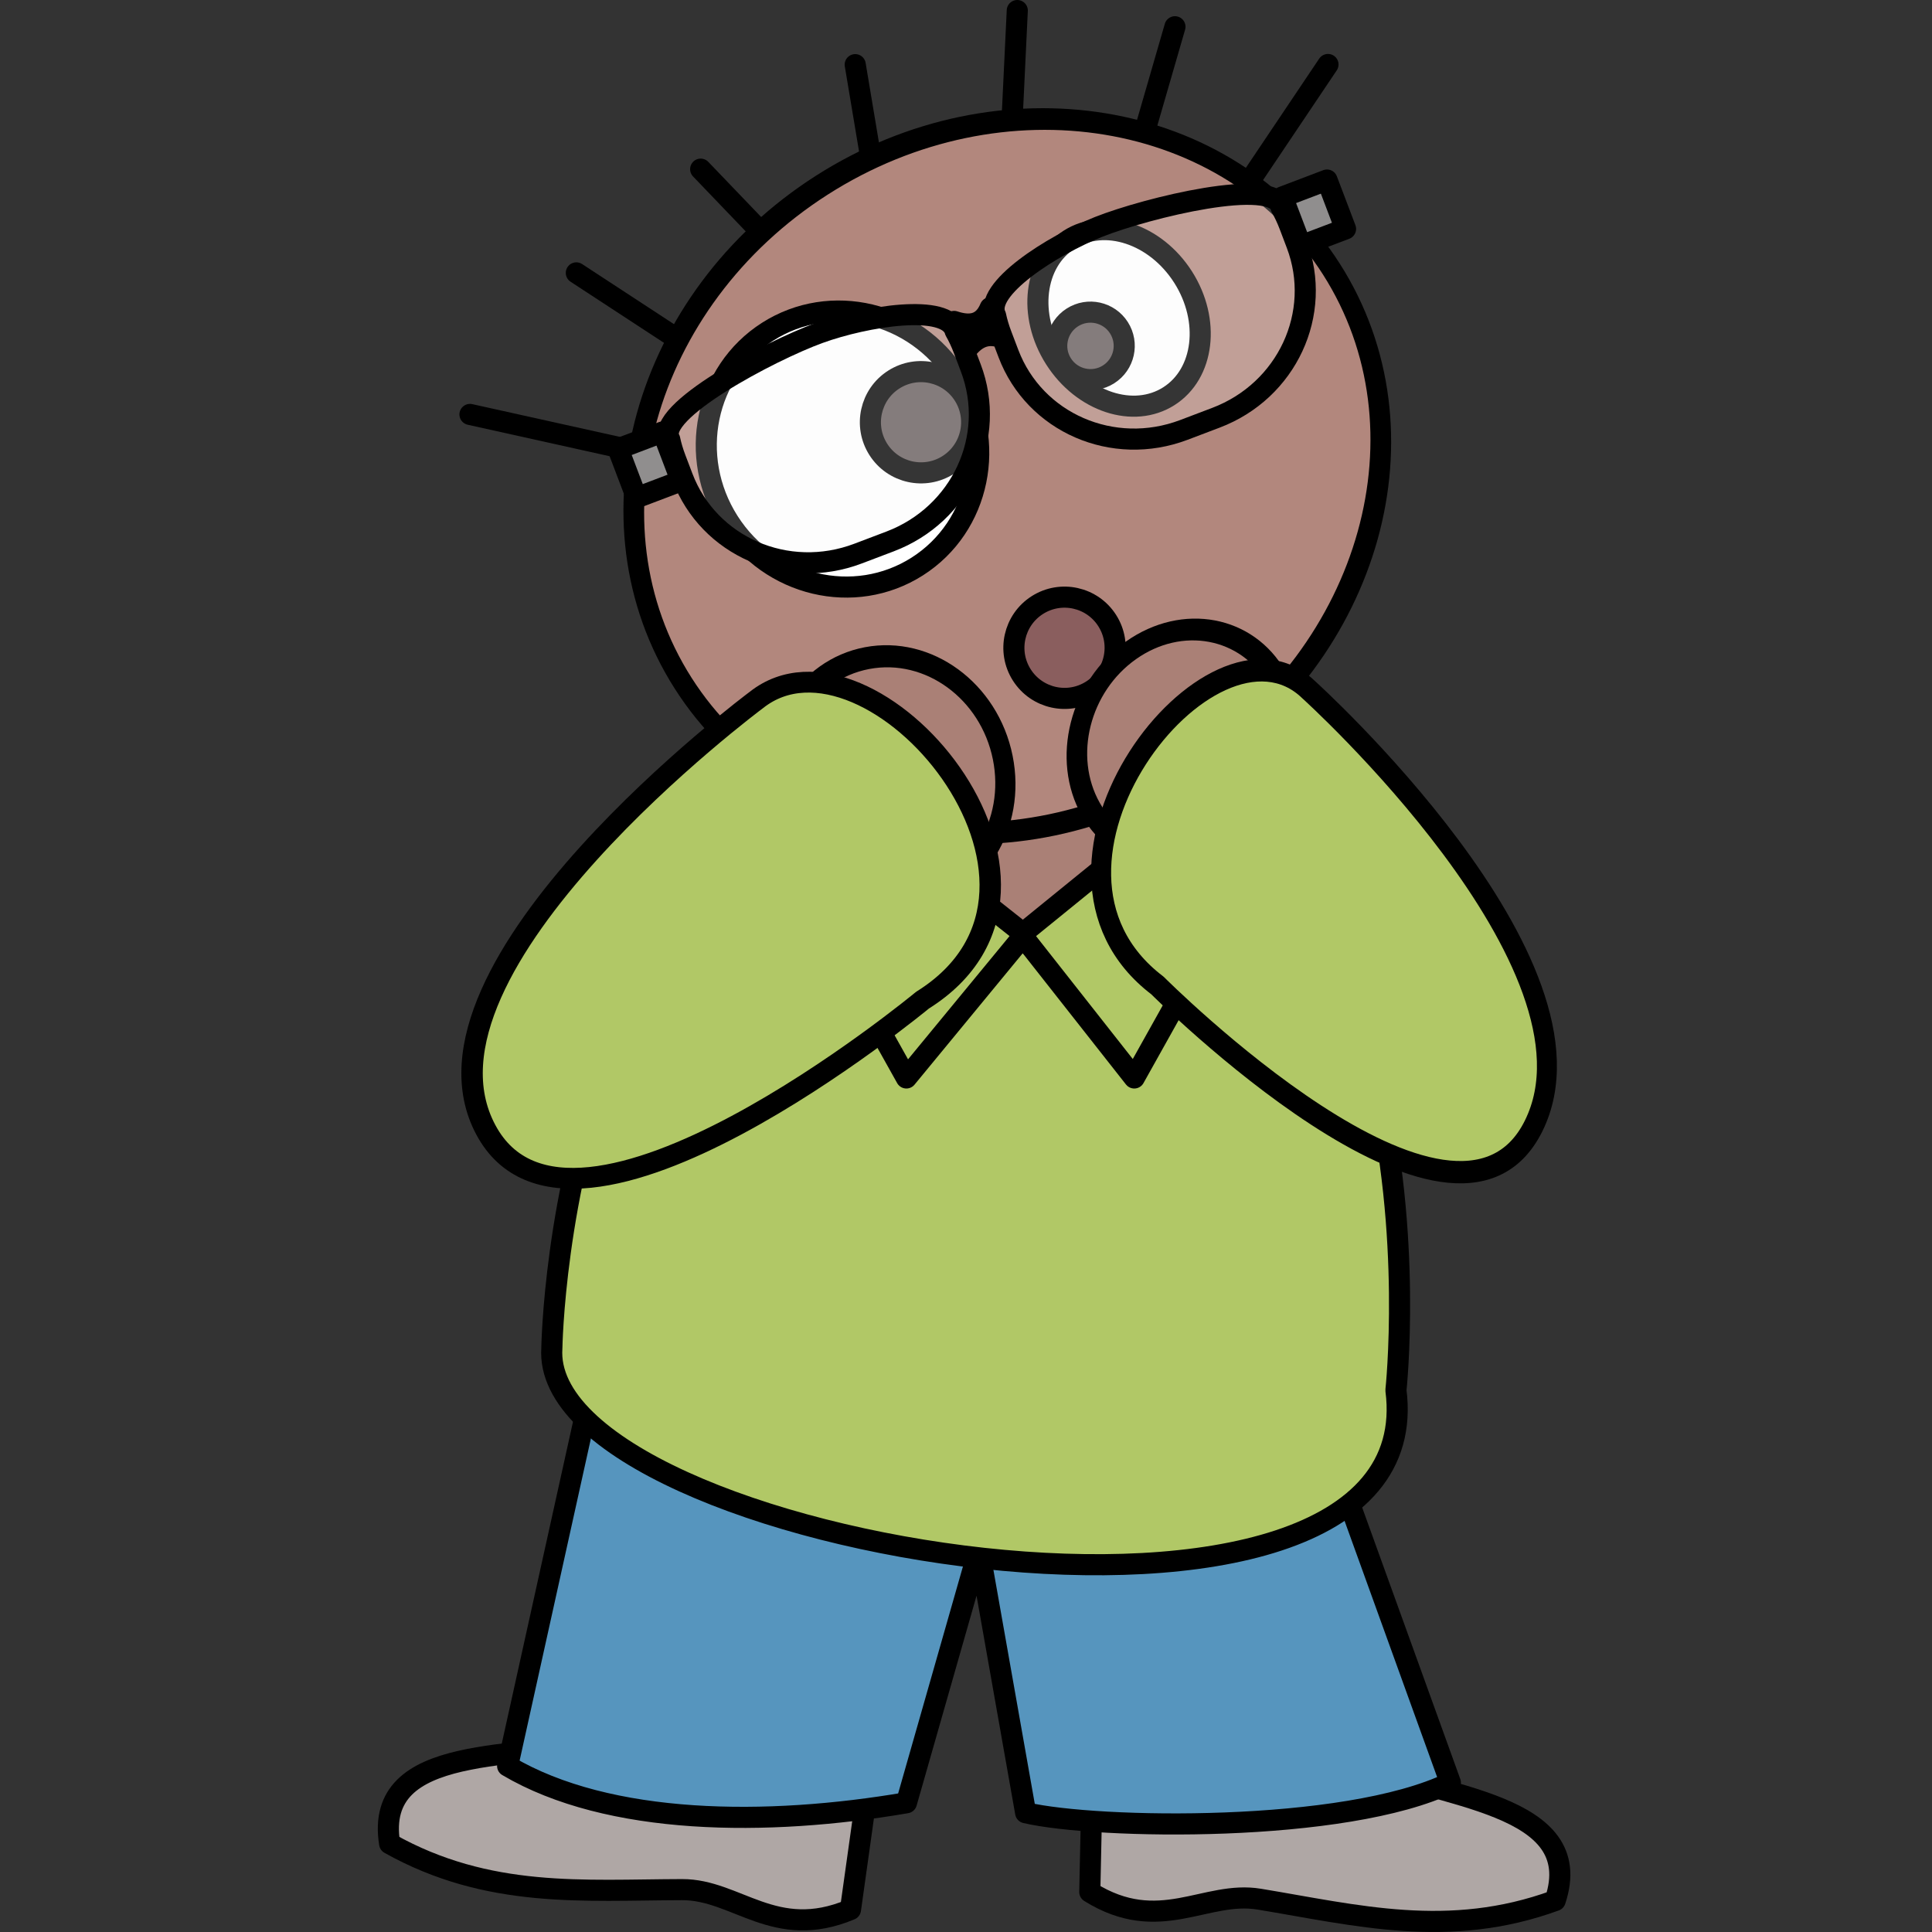 <?xml version="1.0" encoding="UTF-8" standalone="no"?>
<!-- Created with Inkscape (http://www.inkscape.org/) -->

<svg
   id="svg2"
   sodipodi:docname="specman-oops-remix.svg"
   inkscape:export-filename="C:\Users\Samsung\Dropbox\Andy Stuff\Drawings\Techman\specman-oops.png"
   viewBox="0 0 228.89 228.89"
   sodipodi:version="0.32"
   inkscape:export-xdpi="300.11588"
   version="1.0"
   inkscape:output_extension="org.inkscape.output.svg.inkscape"
   inkscape:export-ydpi="300.11588"
   inkscape:version="1.2.2 (b0a8486, 2022-12-01)"
   xmlns:inkscape="http://www.inkscape.org/namespaces/inkscape"
   xmlns:sodipodi="http://sodipodi.sourceforge.net/DTD/sodipodi-0.dtd"
   xmlns="http://www.w3.org/2000/svg"
   xmlns:svg="http://www.w3.org/2000/svg"
   xmlns:rdf="http://www.w3.org/1999/02/22-rdf-syntax-ns#"
   xmlns:cc="http://creativecommons.org/ns#"
   xmlns:dc="http://purl.org/dc/elements/1.1/">
  <rect x="0" y="0" width="228.89" height="228.89" fill="#333333" stroke="none"/>
  <defs
     id="defs22277" />
  <sodipodi:namedview
     id="base"
     inkscape:zoom="2.6124924"
     height="228.89px"
     borderopacity="1.0"
     inkscape:current-layer="layer1"
     inkscape:cx="126.69893"
     inkscape:cy="97.416552"
     inkscape:window-maximized="0"
     showgrid="false"
     width="228.89px"
     inkscape:document-units="px"
     bordercolor="#666666"
     inkscape:window-x="53"
     guidetolerance="10"
     objecttolerance="10"
     inkscape:window-y="25"
     inkscape:window-width="1652"
     inkscape:pageopacity="0.0"
     inkscape:pageshadow="2"
     pagecolor="#ffffff"
     gridtolerance="10000"
     inkscape:window-height="1099"
     inkscape:showpageshadow="2"
     inkscape:pagecheckerboard="0"
     inkscape:deskcolor="#d1d1d1" />
  <g
     id="layer1"
     inkscape:label="Layer 1"
     inkscape:groupmode="layer"
     transform="translate(-480.5 -264.38)">
    <g
       id="g25419">
      <path
         id="path3178"
         style="stroke-linejoin:round;stroke:#000000;stroke-linecap:round;stroke-width:2.5;fill:#afa7a5;fill-opacity:1"
         d="m640.82 473.13c10.28 4.27 27.79 4.79 23.93 16.41-12.6 4.6-23.55 1.74-35.06-0.16-6.4-1.06-11.83 4.3-20.08-0.85l0.32-15.12 30.89-0.28z"
         inkscape:export-ydpi="90"
         inkscape:transform-center-x="-6.6863683"
         inkscape:transform-center-y="4.8460351"
         inkscape:export-filename="C:\Users\Andy\Pictures\Drawings\Techman\techman oops.png"
         inkscape:export-xdpi="90"
         sodipodi:nodetypes="ccsccc" />
      <path
         id="path3176"
         style="stroke-linejoin:round;stroke:#000000;stroke-linecap:round;stroke-width:2.5;fill:#afa7a5;fill-opacity:1"
         d="m552.91 470.42c-10.83 2.58-28.19 0.29-26.25 12.38 11.7 6.55 22.97 5.48 34.64 5.45 6.48-0.03 10.99 6.13 19.96 2.36l2.1-14.98-30.45-5.21z"
         inkscape:export-ydpi="90"
         sodipodi:nodetypes="ccsccc"
         inkscape:export-filename="C:\Users\Andy\Pictures\Drawings\Techman\techman oops.png"
         inkscape:export-xdpi="90" />
      <path
         id="path3174"
         style="stroke-linejoin:round;stroke:#000000;stroke-linecap:round;stroke-width:2.5;fill:#5695be;fill-opacity:1"
         d="m550.45 429.27l-9.81 44.33c12 7.09 30.76 7.18 47.25 4.36l8.59-30.09 5.53 31.27c8.42 1.96 37.83 2.47 50.32-3.56l-14.73-40.77-87.15-5.54z"
         inkscape:export-ydpi="90"
         sodipodi:nodetypes="cccccccc"
         inkscape:export-filename="C:\Users\Andy\Pictures\Drawings\Techman\techman oops.png"
         inkscape:export-xdpi="90" />
      <path
         id="path3144"
         style="stroke-linejoin:round;stroke:#000000;stroke-linecap:round;stroke-width:2.5;fill:#b1c866;fill-opacity:1"
         d="m545.88 424.09s1.03-73.29 55-71c53 2.25 45 76 45 76 4.67 36.14-101.67 18.62-100-5z"
         inkscape:export-ydpi="90"
         sodipodi:nodetypes="czcc"
         inkscape:export-filename="C:\Users\Andy\Pictures\Drawings\Techman\techman oops.png"
         inkscape:export-xdpi="90" />
      <path
         id="path3150"
         style="fill:#aa8076;fill-opacity:1;stroke:#000000;stroke-width:2.5;stroke-linecap:round;stroke-linejoin:round"
         d="m 577.88,369.09 c 0,0 -17.97,-16.29 23,-16 40.99,0.3 22,14 22,14 -5.976,8.164 -9.718,19.861 -14.228,16.199 -2.569,-2.086 -5.906,-8.101 -7.927,-7.687 -1.664,0.341 -6.442,9.734 -7.765,9.562 C 587.193,384.413 587.583,380.363 577.88,369.09 Z"
         inkscape:export-ydpi="90"
         sodipodi:nodetypes="czcsssc"
         inkscape:export-filename="C:\Users\Andy\Pictures\Drawings\Techman\techman oops.png"
         inkscape:export-xdpi="90" />
      <path
         id="path3146"
         style="stroke-linejoin:round;stroke:#000000;stroke-linecap:round;stroke-width:2.5;fill:#b1c866;fill-opacity:1"
         d="m568.88 358.09l19 34 14-17-24-19-9 2z"
         inkscape:export-ydpi="90"
         inkscape:export-filename="C:\Users\Andy\Pictures\Drawings\Techman\techman oops.png"
         inkscape:export-xdpi="90" />
      <path
         id="path3148"
         style="fill:#b1c866;fill-opacity:1;stroke:#000000;stroke-width:2.5;stroke-linecap:round;stroke-linejoin:round"
         d="m 633.88,358.09 -19,34 -13.378,-17 23.378,-19 z"
         inkscape:export-ydpi="90"
         inkscape:export-filename="C:\Users\Andy\Pictures\Drawings\Techman\techman oops.png"
         inkscape:export-xdpi="90"
         sodipodi:nodetypes="ccccc" />
      <path
         id="path3152"
         style="stroke-linejoin:round;stroke:#000000;stroke-linecap:round;stroke-width:2.5;fill:#ffffff"
         d="m536.18 313.48l23.72 5.26"
         inkscape:export-ydpi="90"
         inkscape:export-filename="C:\Users\Andy\Pictures\Drawings\Techman\techman oops.png"
         inkscape:export-xdpi="90" />
      <path
         id="path3154"
         style="stroke-linejoin:round;stroke:#000000;stroke-linecap:round;stroke-width:2.5;fill:#ffffff"
         d="m548.78 296.71l17.47 11.43"
         inkscape:export-ydpi="90"
         inkscape:export-filename="C:\Users\Andy\Pictures\Drawings\Techman\techman oops.png"
         inkscape:export-xdpi="90" />
      <path
         id="path3156"
         style="stroke-linejoin:round;stroke:#000000;stroke-linecap:round;stroke-width:2.5;fill:#ffffff"
         d="m563.51 284.42l15.16 15.81"
         inkscape:export-ydpi="90"
         inkscape:export-filename="C:\Users\Andy\Pictures\Drawings\Techman\techman oops.png"
         inkscape:export-xdpi="90" />
      <path
         id="path3158"
         style="stroke-linejoin:round;stroke:#000000;stroke-linecap:round;stroke-width:2.5;fill:#ffffff"
         d="m581.82 272.04l3.63 21.69"
         inkscape:export-ydpi="90"
         inkscape:export-filename="C:\Users\Andy\Pictures\Drawings\Techman\techman oops.png"
         inkscape:export-xdpi="90" />
      <path
         id="path3160"
         style="stroke-linejoin:round;stroke:#000000;stroke-linecap:round;stroke-width:2.5;fill:#ffffff"
         d="m601.02 265.63l-1.22 25.51"
         inkscape:export-ydpi="90"
         inkscape:export-filename="C:\Users\Andy\Pictures\Drawings\Techman\techman oops.png"
         inkscape:export-xdpi="90" />
      <path
         id="path3162"
         style="stroke-linejoin:round;stroke:#000000;stroke-linecap:round;stroke-width:2.5;fill:#ffffff"
         d="m619.7 267.55l-5.68 19.63"
         inkscape:export-ydpi="90"
         inkscape:export-filename="C:\Users\Andy\Pictures\Drawings\Techman\techman oops.png"
         inkscape:export-xdpi="90" />
      <path
         id="path3164"
         style="stroke-linejoin:round;stroke:#000000;stroke-linecap:round;stroke-width:2.5;fill:#ffffff"
         d="m637.83 272.02l-11.95 17.79"
         inkscape:export-ydpi="90"
         inkscape:export-filename="C:\Users\Andy\Pictures\Drawings\Techman\techman oops.png"
         inkscape:export-xdpi="90" />
      <path
         id="path2160"
         sodipodi:rx="107.56804"
         sodipodi:ry="86.843918"
         style="stroke-linejoin:round;stroke:#000000;stroke-linecap:round;stroke-width:5.601;fill:#b2877d;fill-opacity:1"
         sodipodi:type="arc"
         d="m598.04 244.74c0 47.963-48.16 86.844-107.57 86.844-59.408 0-107.57-38.881-107.57-86.844s48.16-86.844 107.57-86.844c59.408 0 107.57 38.881 107.57 86.844z"
         inkscape:export-ydpi="90"
         inkscape:export-filename="C:\Users\Andy\Pictures\Drawings\Techman\techman oops.png"
         transform="matrix(.357 -.228 .253 .397 362.82 335.46)"
         sodipodi:cy="244.74196"
         sodipodi:cx="490.47076"
         inkscape:export-xdpi="90" />
      <path
         id="path3134"
         sodipodi:rx="16"
         sodipodi:ry="16.5"
         style="stroke-linejoin:round;stroke:#000000;stroke-linecap:round;stroke-width:2.5;fill:#ffffff"
         sodipodi:type="arc"
         d="m573 311.59c0 9.113-7.163 16.5-16 16.5s-16-7.387-16-16.5 7.163-16.5 16-16.5 16 7.387 16 16.5z"
         inkscape:export-ydpi="90"
         inkscape:export-filename="C:\Users\Andy\Pictures\Drawings\Techman\techman oops.png"
         transform="matrix(.843 -.537 .537 .843 -56.561 354.02)"
         sodipodi:cy="311.59448"
         sodipodi:cx="557"
         inkscape:export-xdpi="90" />
      <path
         id="path3136"
         sodipodi:rx="9"
         sodipodi:ry="11"
         style="stroke-linejoin:round;stroke:#000000;stroke-linecap:round;stroke-width:2.5;fill:#ffffff"
         sodipodi:type="arc"
         d="m602 316.09c0 6.075-4.029 11-9 11s-9-4.925-9-11 4.029-11 9-11 9 4.925 9 11z"
         inkscape:export-ydpi="90"
         inkscape:export-filename="C:\Users\Andy\Pictures\Drawings\Techman\techman oops.png"
         transform="matrix(.843 -.537 .537 .843 -56.561 354.02)"
         sodipodi:cy="316.09448"
         sodipodi:cx="593"
         inkscape:export-xdpi="90" />
      <path
         id="path3138"
         sodipodi:rx="6"
         sodipodi:ry="6"
         style="stroke-linejoin:round;stroke:#000000;stroke-linecap:round;stroke-width:2.5;fill:#655a5a;fill-opacity:1"
         sodipodi:type="arc"
         d="m565 317.09c0 3.314-2.686 6-6 6s-6-2.686-6-6 2.686-6 6-6 6 2.686 6 6z"
         inkscape:export-ydpi="90"
         inkscape:export-filename="C:\Users\Andy\Pictures\Drawings\Techman\techman oops.png"
         transform="matrix(.843 -.537 .537 .843 -51.898 347.28)"
         sodipodi:cy="317.09448"
         sodipodi:cx="559"
         inkscape:export-xdpi="90" />
      <path
         id="path3140"
         sodipodi:rx="4"
         sodipodi:ry="4"
         style="stroke-linejoin:round;stroke:#000000;stroke-linecap:round;stroke-width:2.5;fill:#655a5a;fill-opacity:1"
         sodipodi:type="arc"
         d="m598 320.09c0 2.209-1.791 4-4 4s-4-1.791-4-4 1.791-4 4-4 4 1.791 4 4z"
         inkscape:export-ydpi="90"
         inkscape:export-filename="C:\Users\Andy\Pictures\Drawings\Techman\techman oops.png"
         transform="matrix(.843 -.537 .537 .843 -62.937 354.5)"
         sodipodi:cy="320.09448"
         sodipodi:cx="594"
         inkscape:export-xdpi="90" />
      <path
         id="path2484"
         sodipodi:rx="6"
         sodipodi:ry="6"
         style="stroke-linejoin:round;stroke:#000000;stroke-linecap:round;stroke-width:2.5;fill:#8a5e5e;fill-opacity:1"
         sodipodi:type="arc"
         d="m565 317.09c0 3.314-2.686 6-6 6s-6-2.686-6-6 2.686-6 6-6 6 2.686 6 6z"
         inkscape:export-ydpi="90"
         inkscape:export-filename="C:\Users\Andy\Pictures\Drawings\Techman\techman oops.png"
         transform="matrix(.843 -.537 .537 .843 -34.898 374)"
         sodipodi:cy="317.09448"
         sodipodi:cx="559"
         inkscape:export-xdpi="90" />
      <g
         id="g2490"
         style="fill:#ffffff"
         inkscape:export-ydpi="90"
         inkscape:transform-center-x="-18.998318"
         inkscape:transform-center-y="-18.533964"
         inkscape:export-filename="C:\Users\Andy\Pictures\Drawings\Techman\techman oops.png"
         transform="matrix(1.229 -.234 .241 1.194 -315.7 96.882)"
         inkscape:export-xdpi="90">
        <path
           id="path3170"
           sodipodi:rx="15.342452"
           sodipodi:ry="15.035603"
           style="stroke-linejoin:round;stroke:#000000;stroke-linecap:round;stroke-width:2.714;fill:#aa8076;fill-opacity:1"
           sodipodi:type="arc"
           d="m660.34 355.32c0 8.304-6.869 15.036-15.342 15.036-8.473 0-15.342-6.732-15.342-15.036 0-8.304 6.869-15.036 15.342-15.036 8.473 0 15.342 6.732 15.342 15.036z"
           transform="matrix(.7 0 0 .796 214.03 65.149)"
           sodipodi:cy="355.31677"
           sodipodi:cx="644.99664" />
        <path
           id="path3168"
           style="stroke-linejoin:round;stroke:#000000;stroke-linecap:round;stroke-width:2.026;fill:#b1c866;fill-opacity:1"
           d="m654.48 338s-38.24 18.95-33.17 36.16c4.97 16.91 42.96-4.45 42.96-4.45 19.23-7.64 2.44-38.25-9.79-31.71z"
           inkscape:transform-center-x="-22.118563"
           inkscape:transform-center-y="-11.834786"
           sodipodi:nodetypes="czcc" />
      </g>
      <g
         id="g2486"
         style="fill:#ffffff"
         inkscape:export-ydpi="90"
         inkscape:transform-center-x="16.448667"
         inkscape:transform-center-y="-20.84927"
         inkscape:export-filename="C:\Users\Andy\Pictures\Drawings\Techman\techman oops.png"
         transform="matrix(.582 1.028 -.919 .651 512.79 -557.16)"
         inkscape:export-xdpi="90">
        <path
           id="path3172"
           sodipodi:rx="15.342452"
           sodipodi:ry="15.035603"
           style="stroke-linejoin:round;stroke:#000000;stroke-linecap:round;stroke-width:2.911;fill:#aa8076;fill-opacity:1"
           sodipodi:type="arc"
           d="m660.34 355.32c0 8.304-6.869 15.036-15.342 15.036-8.473 0-15.342-6.732-15.342-15.036 0-8.304 6.869-15.036 15.342-15.036 8.473 0 15.342 6.732 15.342 15.036z"
           transform="matrix(.7 0 0 .796 233.16 33.299)"
           sodipodi:cy="355.31677"
           sodipodi:cx="644.99664" />
        <path
           id="path3166"
           sodipodi:nodetypes="czcc"
           d="m687.47 301.84s40.41-13.73 49.03 2.01c8.47 15.45-33.47 27.3-33.47 27.3-18.98 8.24-28.83-25.26-15.56-29.31z"
           inkscape:transform-center-x="20.351539"
           inkscape:transform-center-y="9.8689812"
           style="stroke-linejoin:round;stroke:#000000;stroke-linecap:round;stroke-width:2.173;fill:#b1c866;fill-opacity:1" />
      </g>
      <g
         id="g3834"
         inkscape:transform-center-y="6.9492243"
         transform="translate(249.92 -60.93)">
        <path
           id="rect3016"
           d="m309.92 377.35c0.164 0.772 0.388 1.522 0.677 2.283l0.843 2.22c3.112 8.201 12.387 12.234 20.796 9.043l3.795-1.44c8.409-3.191 12.673-12.362 9.56-20.563l-0.843-2.22c-0.289-0.761-0.619-1.471-1.009-2.157-0.914-3.328-10.606-1.753-16.108 0.242-5.799 2.102-19.569 9.38-17.71 12.592z"
           sodipodi:nodetypes="csssssscsc"
           style="stroke-linejoin:round;fill-opacity:.216;stroke:#000000;stroke-linecap:round;stroke-width:2.5;fill:#f9f9f9"
           inkscape:connector-curvature="0" />
        <rect
           id="rect3021"
           style="stroke-linejoin:round;stroke:#000000;stroke-linecap:round;stroke-width:2.5;fill:#908e8e;fill-opacity:1"
           transform="rotate(-20.782)"
           height="6.189"
           width="5.641"
           y="461.66"
           x="149.75" />
        <path
           id="path3023"
           sodipodi:nodetypes="csssssscsc"
           style="stroke-linejoin:round;fill-opacity:.216;stroke:#000000;stroke-linecap:round;stroke-width:2.5;fill:#f9f9f9"
           inkscape:connector-curvature="0"
           d="m382.35 349.86c0.389 0.687 0.72 1.397 1.009 2.157l0.843 2.22c3.112 8.201-1.152 17.372-9.56 20.563l-3.795 1.44c-8.409 3.191-17.683-0.842-20.796-9.043l-0.843-2.22c-0.289-0.761-0.512-1.511-0.677-2.283-1.524-3.096 6.773-8.348 12.213-10.506 5.734-2.274 20.865-5.965 21.605-2.328z" />
        <rect
           id="rect3025"
           style="stroke-linejoin:round;stroke:#000000;stroke-linecap:round;stroke-width:2.5;fill:#908e8e;fill-opacity:1"
           transform="matrix(-.935 .355 .355 .935 0 0)"
           height="6.189"
           width="5.641"
           y="461.66"
           x="-239.47" />
        <path
           id="rect3027"
           d="m343.61 363.39c1.868 0.617 3.432 0.431 4.285-1.626l1.342 3.536c-1.888-0.67-3.208 0.157-4.285 1.626z"
           sodipodi:nodetypes="ccccc"
           style="stroke-linejoin:round;fill-opacity:0;stroke:#000000;stroke-linecap:round;stroke-width:2.5"
           inkscape:connector-curvature="0" />
      </g>
    </g>
  </g>
</svg>

